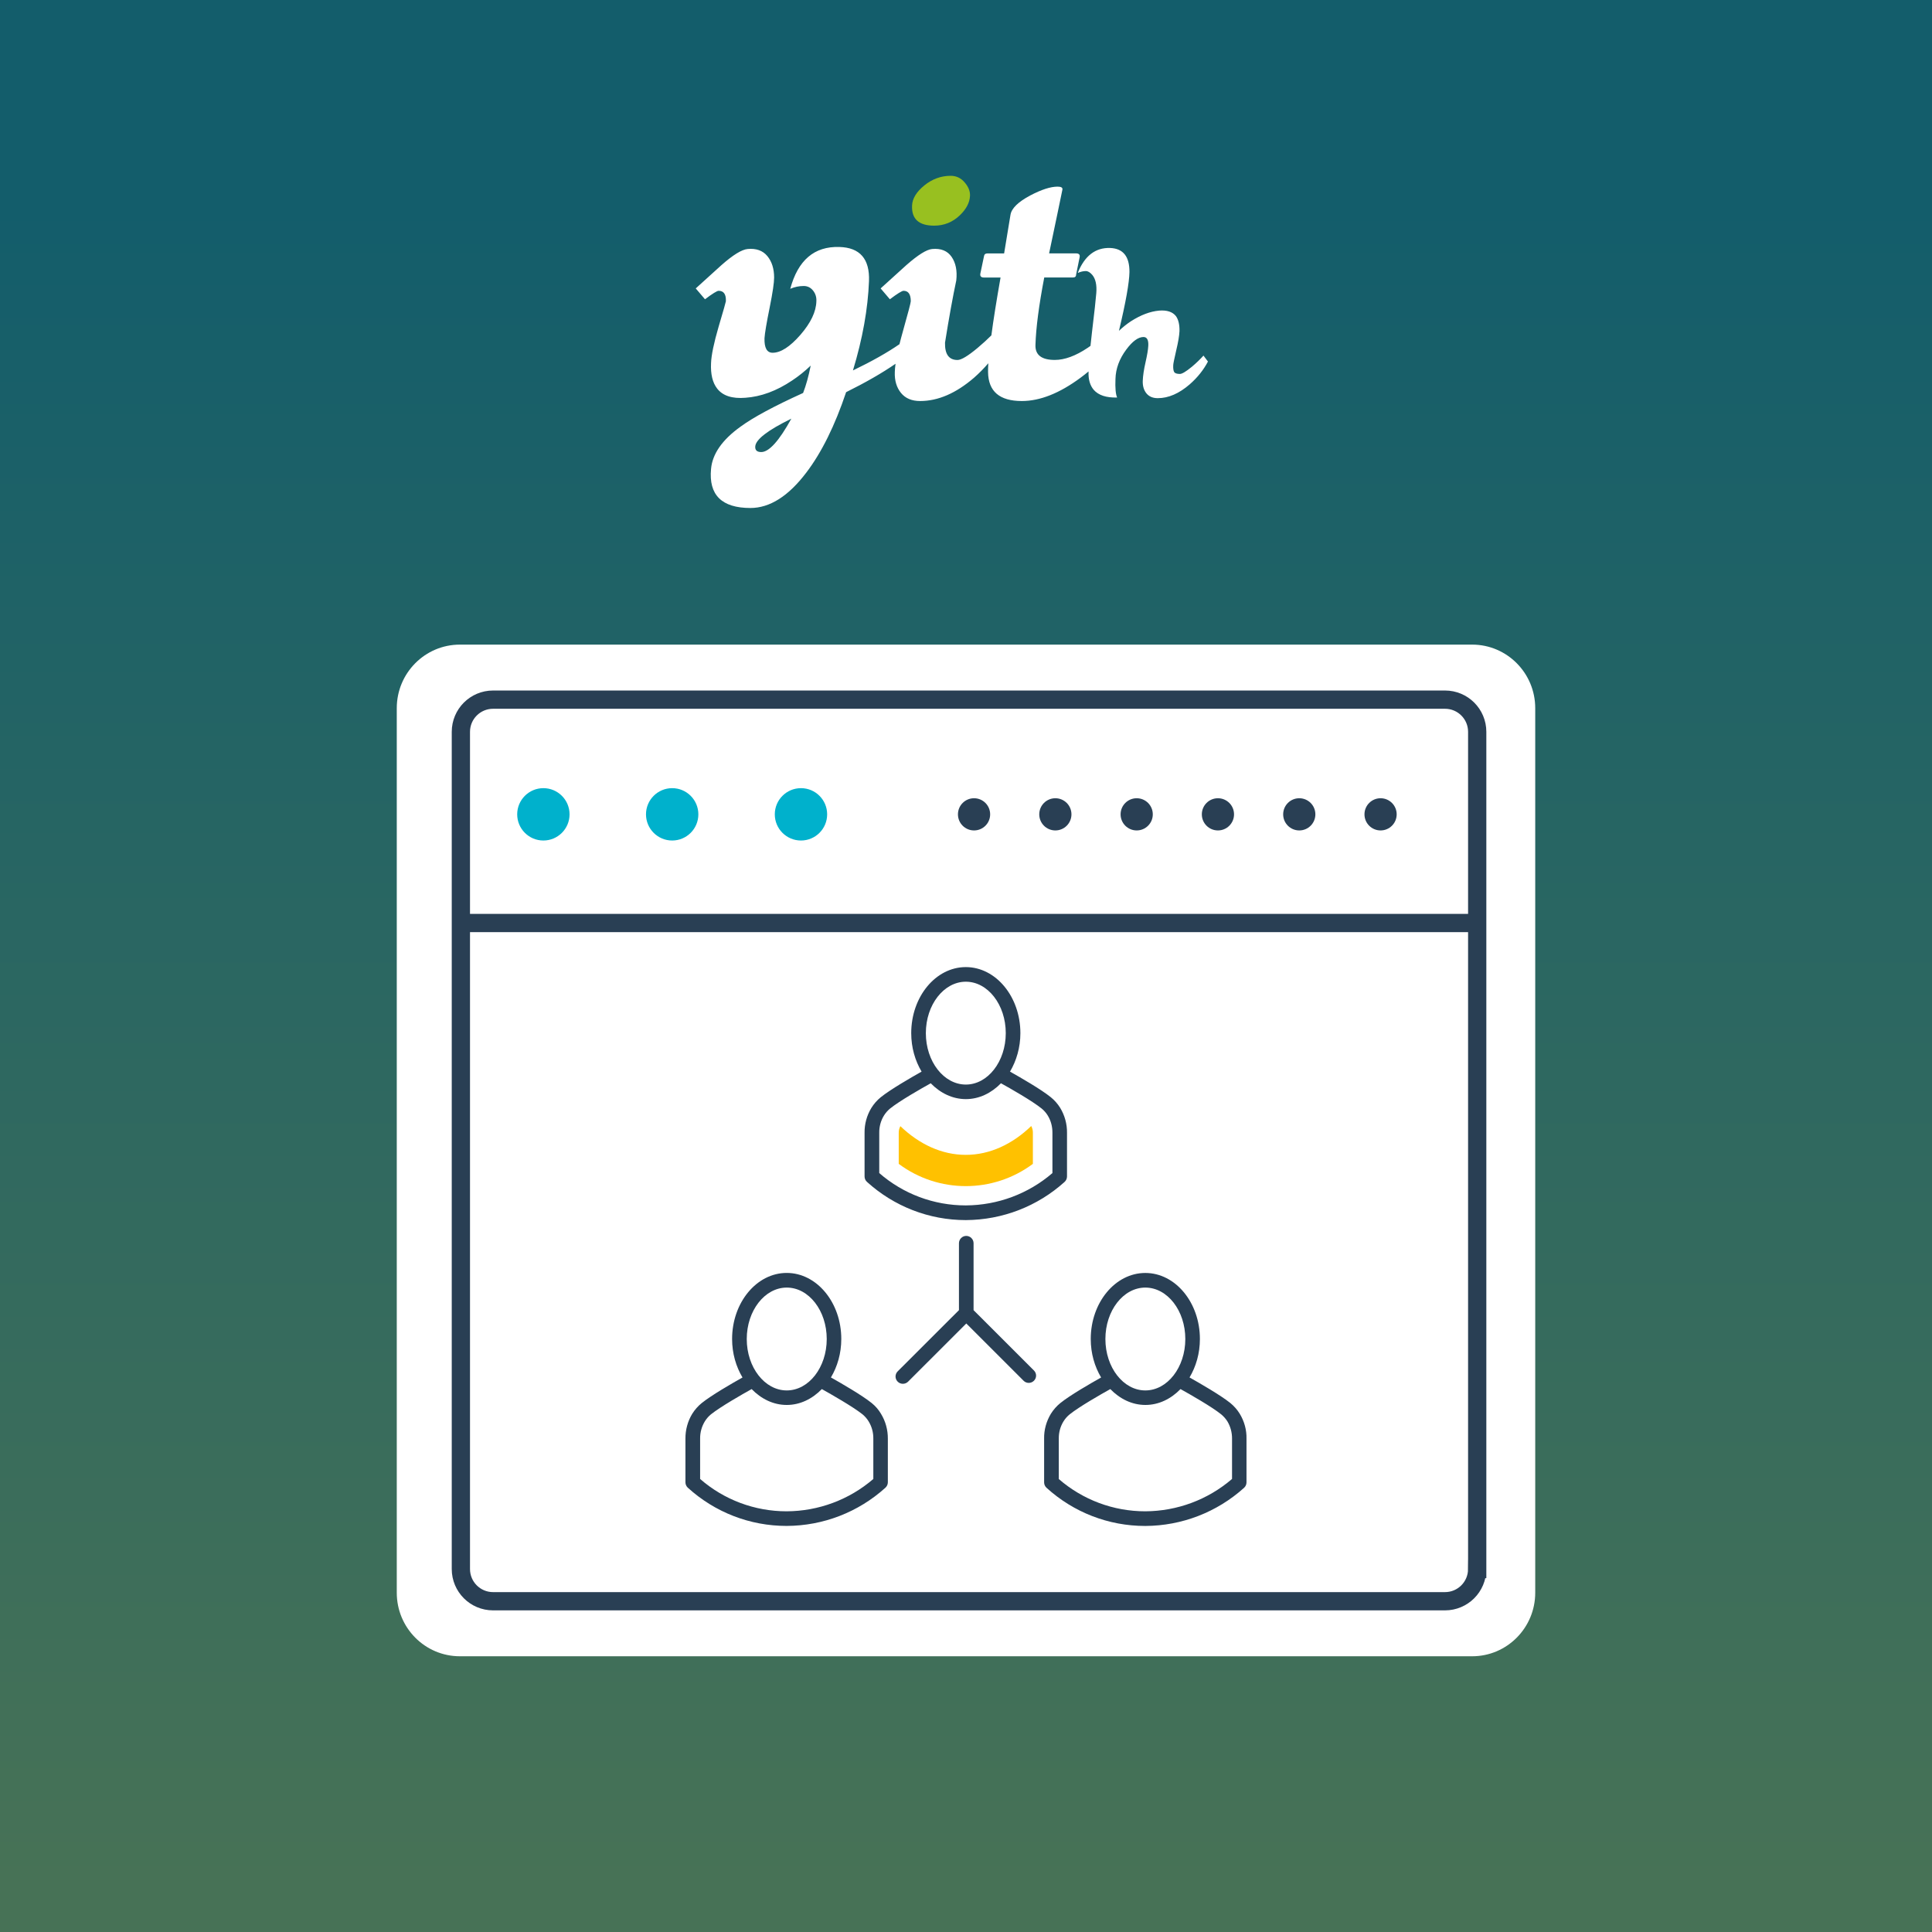 <?xml version="1.0" encoding="utf-8"?>
<!-- Generator: Adobe Illustrator 16.0.0, SVG Export Plug-In . SVG Version: 6.00 Build 0)  -->
<!DOCTYPE svg PUBLIC "-//W3C//DTD SVG 1.1//EN" "http://www.w3.org/Graphics/SVG/1.1/DTD/svg11.dtd">
<svg version="1.1" xmlns="http://www.w3.org/2000/svg" xmlns:xlink="http://www.w3.org/1999/xlink" x="0px" y="0px" width="60px"
	 height="60px" viewBox="0 0 60 60" enable-background="new 0 0 60 60" xml:space="preserve">
<rect x="0" y="0" width="60" height="60" fill="#808080" stroke="none"/>
<g id="Layer_1">
</g>
<g id="txt">
	<linearGradient id="SVGID_2_" gradientUnits="userSpaceOnUse" x1="30" y1="58.428" x2="30" y2="6.354">
		<stop  offset="0" style="stop-color:#477256"/>
		<stop  offset="1" style="stop-color:#135D6B"/>
	</linearGradient>
	<rect fill="url(#SVGID_2_)" width="60" height="60"/>
	<g>
		<path fill="#FFFFFF" d="M47.678,49.463c0,1.09-0.877,1.974-1.959,1.974H14.283c-1.084,0-1.961-0.884-1.961-1.974v-27.47
			c0-1.09,0.877-1.974,1.961-1.974h31.436c1.082,0,1.959,0.884,1.959,1.974V49.463z"/>
		<g>
			<g id="Layer_1_1_">
				<g>
					<path fill="none" stroke="#293F54" stroke-width="0.567" stroke-miterlimit="10" d="M45.875,48.728c0,0.553-0.447,1-1,1
						H15.313c-0.553,0-1-0.447-1-1v-26c0-0.553,0.447-1,1-1h29.563c0.553,0,1,0.447,1,1V48.728z"/>
					
						<line fill="none" stroke="#293F54" stroke-width="0.567" stroke-miterlimit="10" x1="14.125" y1="28.665" x2="45.813" y2="28.665"/>
					<circle fill="#00B1CC" cx="16.875" cy="25.29" r="0.813"/>
					<circle fill="#00B1CC" cx="20.875" cy="25.29" r="0.813"/>
					<circle fill="#00B1CC" cx="24.875" cy="25.29" r="0.813"/>
					<circle fill="#293F54" cx="30.25" cy="25.29" r="0.5"/>
					<circle fill="#293F54" cx="32.775" cy="25.29" r="0.5"/>
					<circle fill="#293F54" cx="35.301" cy="25.29" r="0.5"/>
					<circle fill="#293F54" cx="37.824" cy="25.29" r="0.5"/>
					<circle fill="#293F54" cx="40.35" cy="25.29" r="0.5"/>
					<circle fill="#293F54" cx="42.875" cy="25.29" r="0.5"/>
				</g>
			</g>
			<g id="txt_1_">
				<g id="Icon_Set">
					<g>
						<path fill="#293F54" d="M29.991,37.891c0.002,0,0.004,0,0.006,0c1.135-0.006,2.225-0.427,3.066-1.187
							c0.047-0.043,0.074-0.104,0.074-0.169v-1.354c0.004-0.272-0.07-0.54-0.211-0.774c-0.078-0.126-0.176-0.238-0.295-0.334
							c-0.305-0.246-0.934-0.607-1.264-0.793c0.199-0.337,0.322-0.748,0.322-1.195c0-1.131-0.76-2.051-1.695-2.051
							c-0.935,0-1.695,0.92-1.695,2.051c0,0.447,0.121,0.857,0.322,1.195c-0.33,0.186-0.959,0.548-1.266,0.794
							c-0.117,0.095-0.215,0.207-0.294,0.334c-0.142,0.234-0.215,0.501-0.211,0.771v1.356c0,0.064,0.026,0.125,0.073,0.168
							C27.767,37.468,28.854,37.891,29.991,37.891z M29.995,30.488c0.684,0,1.24,0.716,1.24,1.597s-0.557,1.597-1.24,1.597
							c-0.685,0-1.242-0.716-1.242-1.597S29.312,30.488,29.995,30.488z M27.306,35.176c-0.002-0.188,0.048-0.372,0.145-0.53
							c0.051-0.083,0.116-0.157,0.192-0.22c0.296-0.238,0.966-0.62,1.262-0.784c0.296,0.303,0.673,0.492,1.091,0.492
							c0.416,0,0.793-0.189,1.09-0.492c0.297,0.164,0.965,0.545,1.26,0.782c0.078,0.063,0.143,0.138,0.193,0.22
							c0.098,0.159,0.146,0.344,0.145,0.534v1.253c-0.748,0.644-1.699,0.999-2.688,1.004c-0.002,0-0.004,0-0.006,0
							c-0.988,0-1.938-0.355-2.684-1.004V35.176z"/>
						<path fill="#293F54" d="M38.501,43.905c-0.078-0.127-0.178-0.24-0.293-0.334c-0.307-0.245-0.936-0.607-1.266-0.793
							c0.201-0.337,0.322-0.748,0.322-1.194c0-1.131-0.76-2.051-1.695-2.051s-1.695,0.92-1.695,2.051
							c0,0.447,0.121,0.857,0.322,1.195c-0.33,0.186-0.961,0.548-1.266,0.794c-0.117,0.095-0.215,0.207-0.295,0.335
							c-0.141,0.234-0.215,0.502-0.209,0.771v1.357c0,0.064,0.027,0.125,0.074,0.168c0.84,0.765,1.928,1.186,3.063,1.186
							c0.002,0,0.004,0,0.006,0c1.135-0.005,2.225-0.426,3.068-1.186c0.047-0.043,0.074-0.104,0.074-0.169V44.68
							C38.718,44.408,38.644,44.141,38.501,43.905z M35.569,39.987c0.686,0,1.242,0.716,1.242,1.597s-0.557,1.597-1.242,1.597
							c-0.684,0-1.24-0.716-1.24-1.597S34.886,39.987,35.569,39.987z M38.261,45.931c-0.75,0.644-1.701,0.999-2.691,1.004
							c0,0-0.002,0-0.004,0c-0.988,0-1.938-0.355-2.684-1.002v-1.26c-0.002-0.187,0.047-0.371,0.145-0.529
							c0.051-0.083,0.115-0.157,0.193-0.22c0.295-0.237,0.965-0.62,1.262-0.785c0.295,0.304,0.672,0.493,1.09,0.493
							c0.416,0,0.795-0.189,1.09-0.493c0.297,0.165,0.967,0.547,1.262,0.784c0.076,0.063,0.141,0.136,0.193,0.218
							c0.096,0.16,0.146,0.345,0.145,0.534V45.931L38.261,45.931z"/>
						<path fill="#293F54" d="M27.069,43.571c-0.306-0.245-0.934-0.607-1.264-0.793c0.201-0.337,0.322-0.748,0.322-1.195
							c0-1.131-0.76-2.051-1.695-2.051s-1.696,0.921-1.696,2.052c0,0.447,0.122,0.857,0.323,1.195
							c-0.331,0.186-0.96,0.548-1.266,0.794c-0.117,0.095-0.215,0.207-0.295,0.334c-0.141,0.232-0.213,0.5-0.211,0.771v1.356
							c0,0.063,0.027,0.125,0.074,0.168c0.842,0.766,1.93,1.187,3.066,1.187c0.001,0,0.003,0,0.003,0
							c1.136-0.004,2.226-0.426,3.067-1.186c0.047-0.043,0.076-0.104,0.076-0.169v-1.354c0.002-0.271-0.07-0.54-0.213-0.773
							C27.286,43.78,27.188,43.667,27.069,43.571z M24.433,39.987c0.686,0,1.242,0.716,1.242,1.597s-0.557,1.597-1.242,1.597
							s-1.242-0.717-1.242-1.597S23.749,39.987,24.433,39.987z M27.122,45.931c-0.75,0.645-1.701,0.999-2.689,1.004
							c0,0-0.002,0-0.004,0c-0.99,0-1.94-0.355-2.686-1.004v-1.257c-0.002-0.188,0.049-0.372,0.145-0.53
							c0.051-0.083,0.115-0.157,0.191-0.22c0.297-0.237,0.967-0.62,1.264-0.785c0.296,0.304,0.673,0.493,1.09,0.493
							s0.794-0.189,1.09-0.493c0.296,0.165,0.964,0.547,1.262,0.783c0.076,0.063,0.141,0.138,0.191,0.22
							c0.098,0.16,0.148,0.344,0.146,0.534V45.931z"/>
						<path fill="#293F54" d="M30.235,40.688V38.61c0-0.125-0.102-0.228-0.227-0.228s-0.227,0.103-0.227,0.228v2.078l-1.902,1.9
							c-0.09,0.089-0.09,0.232,0,0.321c0.043,0.044,0.103,0.066,0.16,0.066c0.059,0,0.117-0.022,0.162-0.066l1.808-1.807l1.78,1.779
							c0.043,0.044,0.102,0.066,0.16,0.066s0.115-0.022,0.16-0.066c0.09-0.089,0.09-0.231,0-0.32L30.235,40.688z"/>
					</g>
					<path fill="#FFC100" d="M27.962,34.974c-0.035,0.063-0.053,0.137-0.051,0.21v0.961c1.236,0.921,2.93,0.921,4.166,0v-0.966
						c0.002-0.072-0.016-0.146-0.051-0.21c-0.586,0.566-1.287,0.896-2.031,0.896C29.249,35.866,28.548,35.536,27.962,34.974z"/>
				</g>
			</g>
		</g>
	</g>
	<path fill="#98C020" d="M29.01,7.008c0.309,0,0.576-0.108,0.801-0.324c0.199-0.192,0.303-0.392,0.313-0.6
		c0.008-0.141-0.047-0.281-0.164-0.417c-0.115-0.138-0.262-0.207-0.436-0.207c-0.301,0-0.574,0.1-0.82,0.3
		c-0.244,0.199-0.371,0.408-0.379,0.625C28.307,6.8,28.535,7.008,29.01,7.008z"/>
	<path fill="#FFFFFF" d="M37.514,11.228l-0.139-0.185c-0.096,0.108-0.215,0.225-0.361,0.348c-0.18,0.147-0.303,0.222-0.371,0.222
		c-0.094,0-0.154-0.02-0.178-0.06c-0.023-0.039-0.035-0.11-0.029-0.214c0-0.039,0.031-0.191,0.092-0.455
		c0.063-0.263,0.096-0.464,0.102-0.602c0.004-0.202-0.033-0.358-0.111-0.466C36.414,9.684,36.24,9.627,36,9.646
		c-0.281,0.025-0.574,0.136-0.881,0.333c-0.127,0.084-0.25,0.182-0.369,0.295c0.213-0.889,0.32-1.497,0.326-1.824
		c0.004-0.484-0.195-0.733-0.6-0.749c-0.457-0.015-0.793,0.244-1.006,0.776c0.09-0.04,0.174-0.059,0.252-0.059
		c0.064,0,0.131,0.04,0.199,0.118c0.104,0.124,0.146,0.313,0.125,0.57c-0.014,0.188-0.059,0.59-0.133,1.207
		c-0.016,0.154-0.033,0.296-0.047,0.428c-0.029,0.021-0.057,0.042-0.088,0.062c-0.373,0.25-0.715,0.375-1.021,0.375
		c-0.408,0-0.609-0.154-0.6-0.461c0.016-0.534,0.107-1.233,0.273-2.099h0.887c0.068,0,0.102-0.029,0.102-0.087l0.109-0.537
		c0.018-0.083-0.018-0.125-0.109-0.125h-0.838c0.199-0.949,0.338-1.607,0.412-1.974c0.016-0.066-0.033-0.099-0.148-0.099
		c-0.219,0-0.502,0.091-0.85,0.274c-0.375,0.2-0.58,0.4-0.613,0.599L31.184,7.87H30.67c-0.066,0-0.104,0.029-0.111,0.087
		l-0.113,0.537c-0.016,0.083,0.021,0.125,0.113,0.125h0.514c-0.127,0.723-0.223,1.32-0.285,1.796
		c-0.125,0.125-0.266,0.254-0.428,0.39c-0.299,0.25-0.508,0.375-0.623,0.375c-0.268,0-0.396-0.179-0.389-0.537
		c0.125-0.782,0.242-1.427,0.35-1.935c0.033-0.3-0.016-0.543-0.145-0.731c-0.129-0.187-0.33-0.269-0.604-0.244
		c-0.176,0.017-0.441,0.184-0.801,0.5c-0.266,0.241-0.533,0.482-0.799,0.724l0.287,0.337c0.232-0.175,0.375-0.263,0.424-0.263
		c0.15,0,0.225,0.108,0.225,0.325c0,0.042-0.08,0.35-0.242,0.924c-0.041,0.146-0.078,0.282-0.109,0.409
		c-0.375,0.259-0.855,0.531-1.445,0.815c0.301-0.991,0.465-1.915,0.498-2.772c0.027-0.691-0.281-1.045-0.922-1.062
		c-0.775-0.024-1.283,0.408-1.523,1.299c0.135-0.058,0.273-0.087,0.418-0.087c0.117,0,0.215,0.047,0.291,0.143
		c0.076,0.096,0.109,0.207,0.102,0.331c-0.008,0.325-0.174,0.672-0.496,1.043c-0.324,0.371-0.611,0.556-0.863,0.556
		c-0.176,0-0.26-0.15-0.252-0.45c0.01-0.158,0.064-0.479,0.162-0.961c0.092-0.458,0.137-0.766,0.137-0.924
		c0-0.274-0.07-0.497-0.211-0.668c-0.141-0.17-0.346-0.244-0.611-0.219c-0.184,0.017-0.455,0.184-0.813,0.5
		c-0.266,0.241-0.531,0.482-0.799,0.724l0.287,0.337c0.232-0.175,0.375-0.263,0.424-0.263c0.158,0,0.234,0.108,0.225,0.325
		c0,0.017-0.074,0.279-0.225,0.787c-0.148,0.508-0.227,0.886-0.236,1.136c-0.016,0.342,0.047,0.604,0.189,0.787
		c0.174,0.225,0.467,0.32,0.875,0.287c0.486-0.033,0.971-0.212,1.455-0.537c0.201-0.133,0.393-0.287,0.576-0.462
		c-0.066,0.333-0.145,0.616-0.236,0.85c-0.9,0.408-1.549,0.757-1.947,1.049c-0.566,0.407-0.871,0.845-0.912,1.311
		c-0.076,0.808,0.332,1.212,1.223,1.212c0.6,0,1.18-0.366,1.736-1.1c0.475-0.624,0.887-1.457,1.236-2.497
		c0.605-0.3,1.117-0.594,1.535-0.882c-0.014,0.097-0.021,0.183-0.023,0.258c-0.01,0.266,0.057,0.482,0.193,0.649
		c0.137,0.167,0.334,0.25,0.594,0.25c0.557,0,1.115-0.242,1.674-0.724c0.162-0.143,0.309-0.292,0.443-0.449
		c-0.006,0.108-0.01,0.2-0.008,0.274c0.008,0.6,0.357,0.899,1.049,0.899c0.566,0,1.174-0.242,1.824-0.724
		c0.088-0.065,0.17-0.13,0.248-0.195c0,0.003,0,0.007,0,0.01c-0.01,0.237,0.045,0.425,0.162,0.563
		c0.148,0.167,0.389,0.247,0.725,0.237c-0.045-0.104-0.063-0.296-0.051-0.577c0.008-0.32,0.121-0.624,0.334-0.91
		c0.193-0.261,0.373-0.392,0.537-0.392c0.107,0,0.158,0.091,0.148,0.273c-0.006,0.118-0.035,0.29-0.086,0.514
		s-0.08,0.417-0.086,0.58c-0.004,0.158,0.035,0.286,0.115,0.384c0.082,0.099,0.197,0.148,0.352,0.148c0.33,0,0.66-0.143,0.99-0.428
		C37.188,11.726,37.377,11.489,37.514,11.228z M23.641,14.039c-0.133,0-0.195-0.059-0.186-0.175
		c0.016-0.217,0.389-0.504,1.121-0.862C24.195,13.693,23.883,14.039,23.641,14.039z"/>
</g>
</svg>
